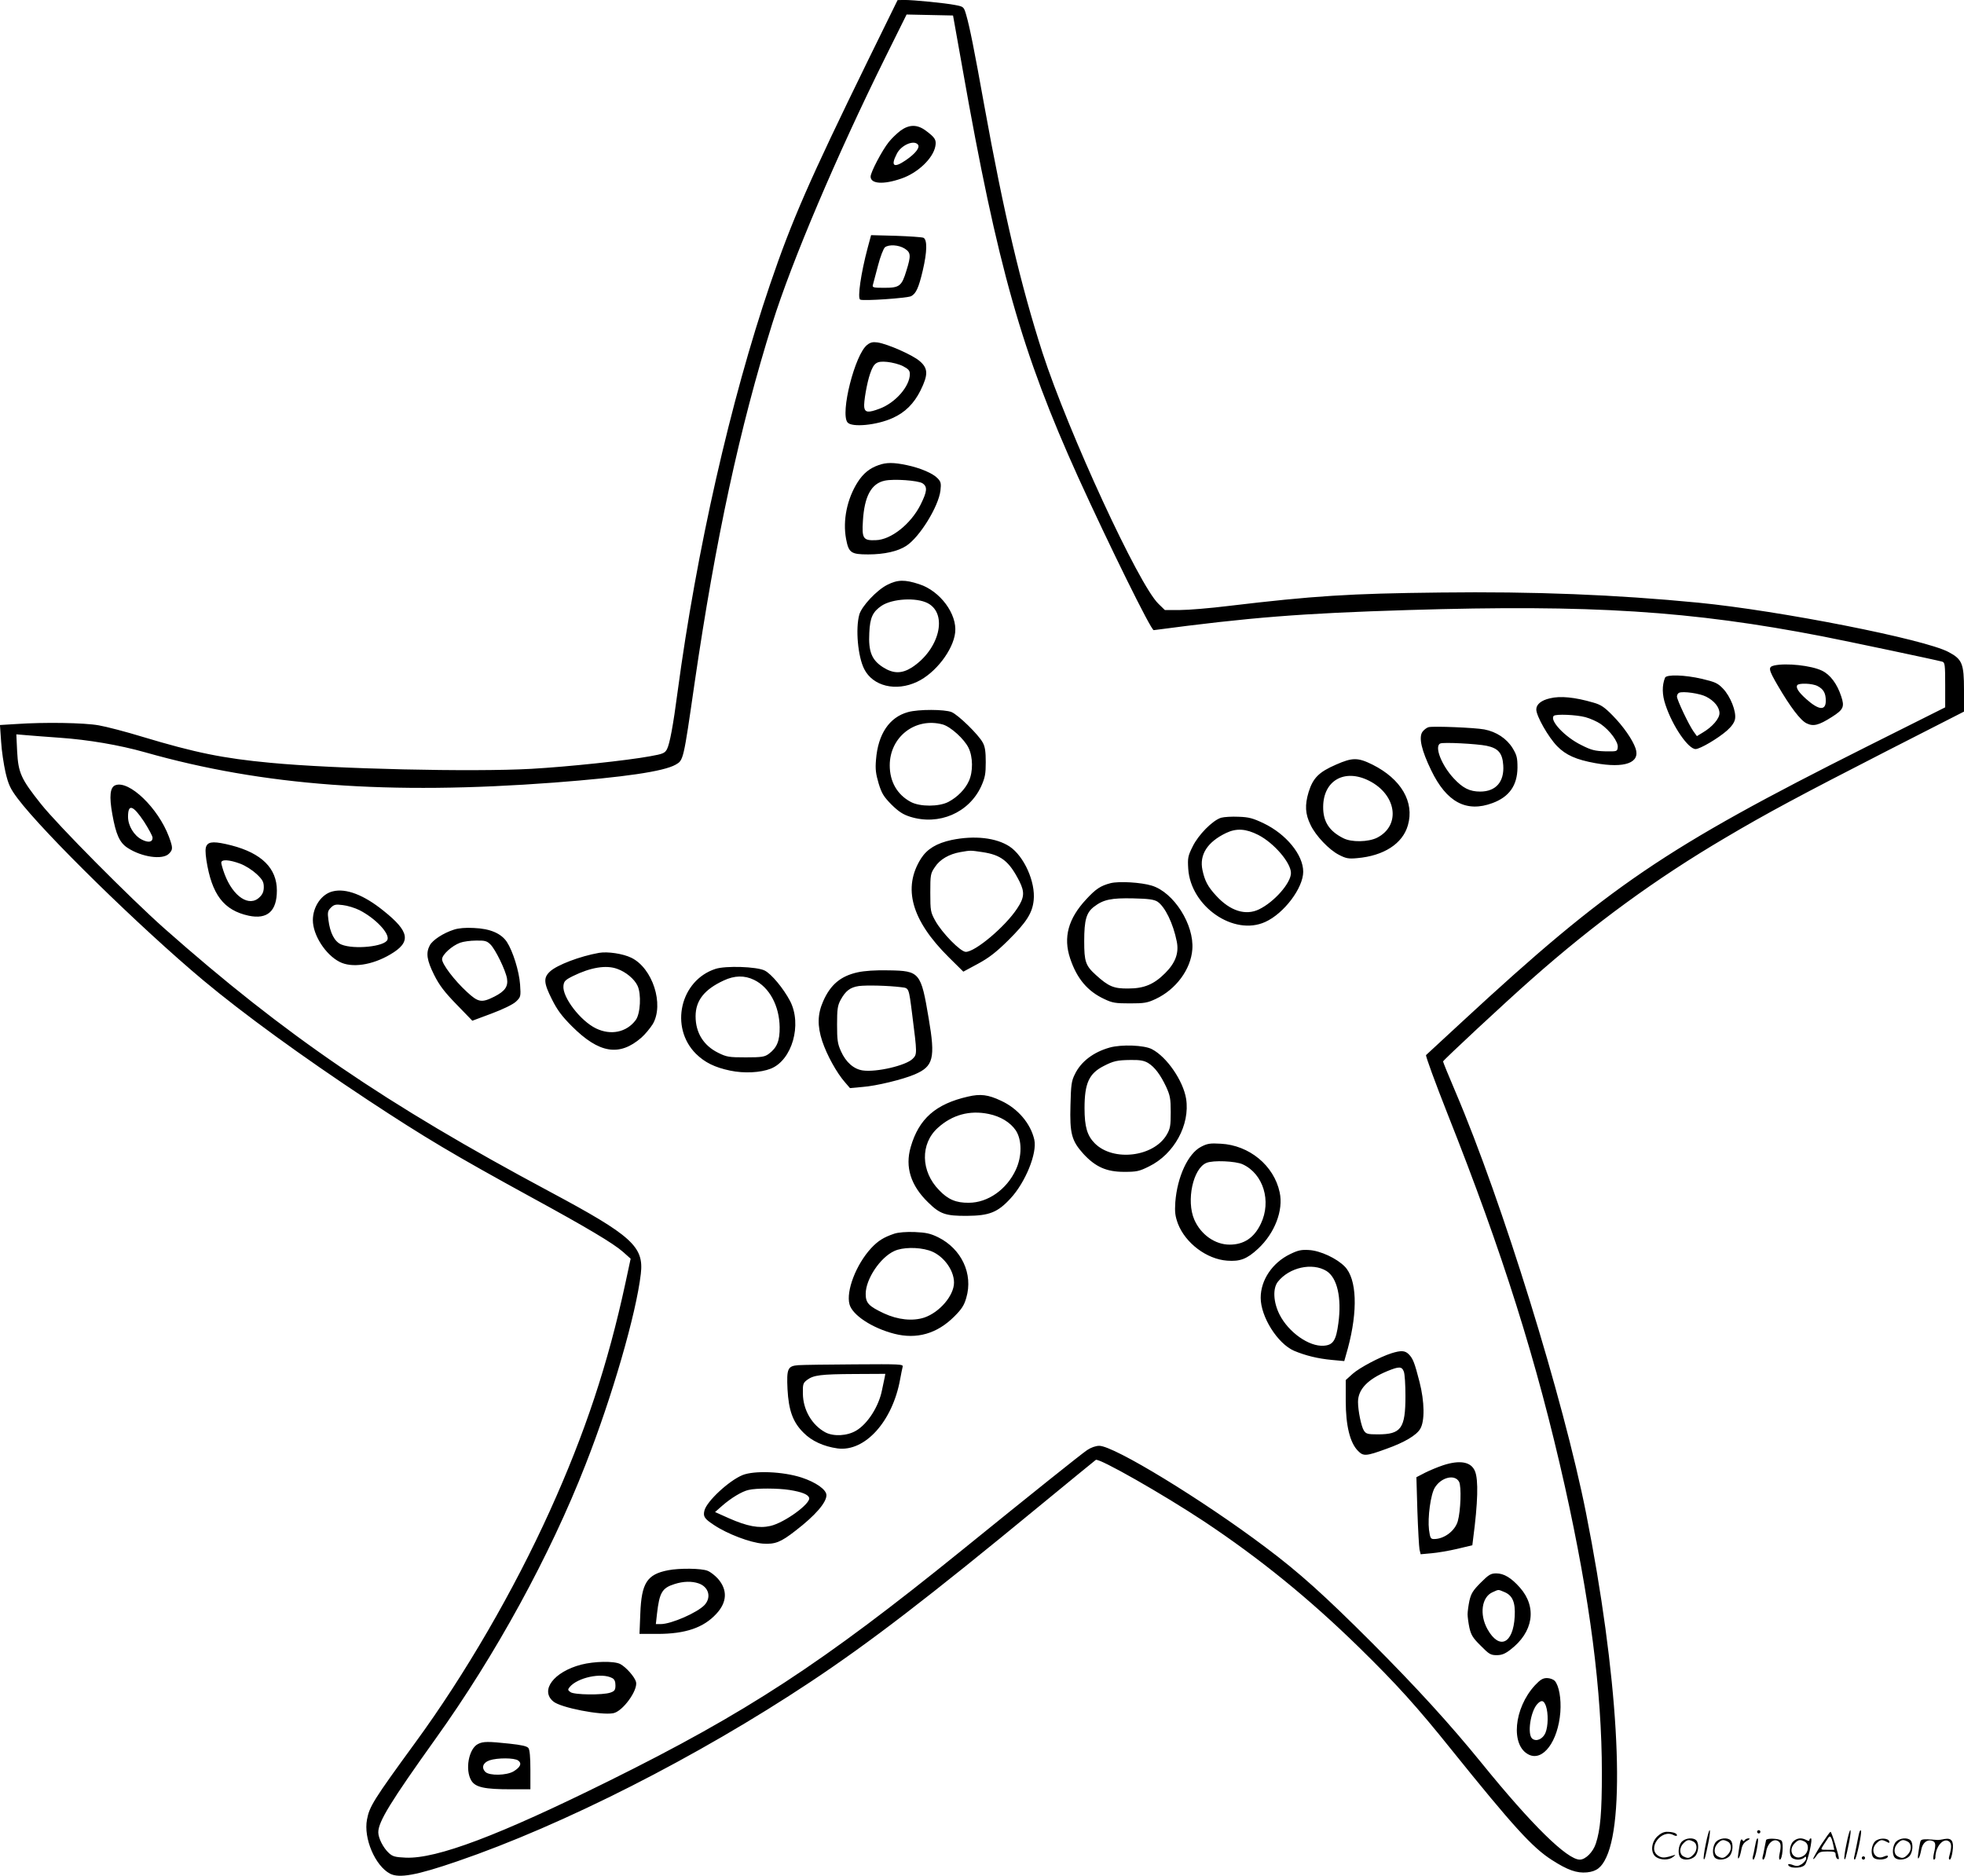 <svg version="1.0" xmlns="http://www.w3.org/2000/svg"
  viewBox="0 0 1200.78 1146.838"
 preserveAspectRatio="xMidYMid meet">
<g transform="translate(0.28,1146.968) scale(0.1,-0.1)"
fill="#000000" stroke="none">
<path d="M5300 11092 c-354 -724 -462 -971 -595 -1362 -242 -712 -449 -1625
-565 -2490 -27 -206 -48 -318 -65 -351 -13 -24 -24 -29 -103 -43 -141 -26
-498 -64 -727 -77 -357 -20 -1198 -1 -1595 37 -289 27 -460 62 -782 159 -101
31 -221 62 -267 70 -89 16 -332 20 -505 8 l-99 -6 7 -101 c3 -55 16 -140 27
-189 18 -75 29 -99 74 -159 158 -210 748 -788 1135 -1112 243 -203 604 -466
1005 -731 352 -232 527 -336 1000 -595 339 -185 502 -282 561 -334 l47 -42
-32 -149 c-107 -496 -247 -918 -462 -1393 -220 -486 -518 -1000 -823 -1417
-256 -351 -280 -390 -295 -470 -22 -115 50 -283 141 -331 56 -29 162 -10 412
76 646 221 1468 638 2156 1095 366 243 721 516 1400 1075 184 152 341 279 347
284 21 12 409 -209 663 -377 341 -227 641 -471 944 -767 229 -224 356 -364
569 -630 376 -467 493 -596 612 -672 96 -62 153 -82 215 -76 59 6 89 30 118
92 122 260 71 1124 -124 2106 -138 695 -511 1901 -798 2574 -42 98 -76 182
-76 186 0 7 381 362 540 502 385 341 764 617 1185 865 255 151 457 259 982
528 l478 244 0 133 c0 160 -11 187 -94 231 -144 78 -1031 253 -1531 302 -505
49 -1002 69 -1577 62 -555 -6 -773 -20 -1294 -82 -113 -14 -247 -25 -298 -25
l-92 0 -39 38 c-121 116 -551 1049 -709 1535 -132 410 -237 854 -356 1512 -62
345 -89 479 -110 552 -15 51 -15 52 -68 62 -60 12 -253 31 -312 31 l-40 -1
-185 -377z m582 -42 c214 -1213 363 -1738 708 -2500 187 -411 445 -935 461
-933 588 78 901 103 1559 123 1116 34 1726 -5 2530 -161 153 -30 699 -145 733
-155 15 -5 17 -20 17 -142 l0 -137 -483 -242 c-1231 -618 -1575 -852 -2467
-1677 -118 -109 -219 -202 -224 -207 -4 -4 55 -166 132 -361 335 -844 546
-1512 717 -2277 153 -688 226 -1251 226 -1751 0 -239 -9 -348 -37 -432 -17
-52 -63 -98 -98 -98 -77 0 -292 210 -600 590 -196 241 -397 461 -671 736 -289
289 -444 429 -651 584 -385 290 -926 620 -1016 620 -21 0 -50 -10 -74 -26 -37
-25 -326 -256 -769 -615 -850 -688 -1311 -990 -2155 -1408 -672 -333 -1053
-477 -1242 -469 -65 3 -80 7 -103 28 -35 32 -65 92 -65 127 0 65 76 188 351
573 365 509 700 1121 916 1675 162 412 310 923 338 1166 20 167 -54 234 -555
502 -1008 539 -1620 957 -2360 1612 -208 185 -651 631 -753 760 -121 152 -138
189 -145 320 l-5 105 59 -5 c32 -3 127 -10 209 -16 171 -12 361 -44 520 -89
723 -205 1489 -261 2500 -185 431 33 668 68 742 109 49 28 48 23 117 501 128
876 276 1563 475 2197 118 378 395 1030 693 1631 l128 258 142 -3 142 -3 58
-325z M5503 10671 c-21 -16 -54 -47 -72 -70 -41 -51 -111 -185 -111 -211 0
-45 79 -50 188 -12 100 34 194 123 208 198 7 39 -2 53 -60 96 -52 38 -100 37
-153 -1z m106 -85 c15 -17 -14 -55 -74 -96 -73 -50 -94 -36 -55 39 26 53 104
87 129 57z M5302 9954 c-41 -154 -63 -306 -46 -316 17 -10 290 9 312 21 30 16
46 51 71 157 27 115 28 189 4 200 -10 4 -86 9 -169 12 l-151 4 -21 -78z m226
-4 c38 -24 40 -42 11 -135 -29 -95 -42 -105 -135 -105 -67 0 -75 2 -70 18 2 9
16 62 31 117 14 55 34 106 43 113 24 18 83 15 120 -8z M5299 9361 c-75 -58
-166 -419 -120 -474 26 -32 180 -17 276 27 76 34 130 88 170 168 48 97 47 136
-5 180 -42 37 -194 104 -257 114 -29 4 -44 1 -64 -15z m219 -130 c33 -17 42
-27 42 -48 0 -75 -88 -176 -185 -212 -69 -26 -89 -24 -94 9 -4 31 17 151 36
205 23 67 40 78 104 72 30 -3 74 -14 97 -26z M5369 8626 c-55 -19 -94 -51
-128 -104 -65 -102 -92 -234 -71 -347 16 -85 30 -95 135 -95 99 0 183 19 234
53 82 54 196 240 208 337 5 44 3 54 -17 75 -28 30 -104 63 -189 81 -81 17
-125 17 -172 0z m268 -111 c32 -21 29 -50 -12 -132 -59 -117 -180 -214 -274
-216 -76 -3 -85 10 -78 118 9 150 51 229 134 246 56 12 203 1 230 -16z M5422
7894 c-64 -32 -157 -131 -171 -182 -24 -85 -9 -257 30 -333 53 -105 194 -139
323 -78 112 52 221 194 233 301 13 113 -92 255 -220 296 -88 29 -132 28 -195
-4z m247 -112 c126 -66 71 -285 -98 -394 -61 -38 -112 -38 -175 2 -69 44 -90
96 -84 210 4 94 21 129 75 166 67 44 212 52 282 16z M10845 7401 c-39 -9 -36
-24 21 -122 77 -132 140 -215 177 -232 41 -20 74 -12 154 39 71 45 79 62 57
127 -25 76 -67 132 -117 156 -66 32 -218 48 -292 32z m265 -126 c36 -19 50
-43 50 -90 0 -62 -43 -58 -120 11 -46 41 -64 69 -55 84 9 15 93 12 125 -5z
M10177 7326 c-19 -48 -18 -105 3 -166 43 -130 139 -270 184 -270 27 0 136 64
192 113 28 25 45 49 49 70 9 46 -28 139 -73 186 -32 34 -49 41 -128 60 -107
25 -219 28 -227 7z m252 -116 c49 -25 81 -64 81 -101 0 -33 -44 -84 -102 -118
l-36 -22 -21 29 c-29 41 -101 193 -101 213 0 10 6 20 13 23 24 11 128 -4 166
-24z M9473 7200 c-53 -12 -83 -37 -83 -68 0 -40 74 -170 128 -225 53 -54 116
-82 232 -103 181 -33 277 2 247 90 -18 53 -75 135 -140 201 -51 52 -72 66
-118 79 -113 33 -202 42 -266 26z m217 -115 c30 -8 72 -27 94 -42 57 -40 108
-110 104 -142 -3 -26 -4 -26 -76 -25 -63 2 -85 7 -146 38 -101 49 -197 152
-169 179 12 12 137 7 193 -8z M5549 7116 c-114 -31 -184 -134 -196 -292 -5
-57 -1 -86 16 -144 19 -62 31 -81 79 -130 44 -43 70 -60 114 -74 176 -55 359
24 434 186 24 54 28 76 28 148 0 63 -4 94 -18 119 -25 48 -150 170 -191 187
-42 17 -201 18 -266 0z m213 -76 c48 -14 131 -89 157 -143 27 -55 28 -146 2
-202 -22 -50 -70 -99 -125 -128 -57 -30 -174 -31 -231 0 -82 44 -128 123 -128
223 0 175 157 296 325 250z M8732 7024 c-12 -3 -30 -17 -39 -30 -22 -35 -5
-111 54 -233 94 -196 216 -261 376 -201 102 38 151 108 152 216 0 61 -4 77
-30 120 -36 58 -99 100 -173 114 -60 11 -306 21 -340 14z m354 -114 c72 -15
97 -45 102 -119 7 -101 -45 -161 -141 -161 -64 0 -106 21 -161 80 -75 80 -121
197 -83 214 18 9 225 -2 283 -14z M8166 6795 c-106 -46 -141 -82 -168 -168
-24 -80 -21 -134 12 -201 31 -66 114 -153 174 -183 42 -22 59 -25 111 -20 162
14 278 88 310 201 41 142 -41 283 -217 371 -89 44 -122 44 -222 0z m202 -99
c168 -85 195 -273 49 -348 -54 -27 -157 -29 -207 -3 -86 43 -124 102 -123 192
1 161 131 235 281 159z M703 6669 c-33 -12 -39 -67 -19 -178 22 -123 44 -173
93 -205 87 -57 214 -75 253 -36 25 25 25 36 0 104 -66 176 -243 346 -327 315z
m175 -223 c28 -44 52 -88 52 -98 0 -28 -26 -32 -67 -11 -47 25 -83 84 -83 139
0 81 30 72 98 -30z M7463 6470 c-52 -16 -139 -104 -174 -176 -29 -58 -31 -70
-27 -136 15 -231 279 -413 471 -325 115 52 232 208 232 307 0 103 -104 230
-242 296 -65 31 -90 38 -153 40 -41 2 -89 -1 -107 -6z m227 -105 c96 -49 200
-170 200 -233 0 -61 -102 -177 -195 -222 -82 -40 -177 -10 -262 83 -51 55 -70
91 -84 157 -20 94 30 172 145 227 63 30 121 26 196 -12z M5815 6334 c-92 -20
-149 -55 -186 -112 -115 -181 -59 -379 169 -605 l89 -88 89 48 c67 36 112 71
185 143 112 111 148 167 156 245 12 113 -59 270 -147 329 -82 54 -215 69 -355
40z m188 -74 c115 -17 164 -55 227 -179 33 -66 30 -100 -14 -166 -73 -111
-256 -265 -314 -265 -32 0 -145 115 -187 191 -28 51 -30 60 -30 170 0 109 1
118 28 157 30 47 87 80 156 92 64 11 59 11 134 0z M1260 6299 c-8 -14 -8 -39
-1 -88 33 -211 106 -307 259 -340 114 -24 172 28 172 154 0 136 -93 228 -278
276 -99 25 -138 25 -152 -2z m206 -110 c32 -12 74 -39 100 -63 37 -35 44 -49
44 -80 0 -26 -7 -44 -25 -61 -63 -64 -163 2 -215 141 -11 30 -20 61 -20 69 0
22 49 19 116 -6z M6787 6070 c-61 -16 -90 -35 -149 -99 -110 -118 -141 -233
-98 -361 41 -123 106 -201 210 -249 48 -23 68 -26 155 -26 88 0 107 3 158 27
124 58 215 181 224 303 12 151 -113 349 -248 390 -65 20 -200 28 -252 15z
m287 -113 c46 -31 96 -133 118 -244 14 -70 -8 -130 -71 -193 -69 -69 -129 -94
-226 -94 -88 -1 -120 12 -198 83 -63 57 -71 82 -71 206 0 130 13 175 60 211
57 44 106 54 240 51 95 -2 127 -7 148 -20z M2032 6020 c-69 -16 -122 -94 -122
-176 0 -91 77 -211 163 -255 75 -39 200 -20 310 45 130 76 120 139 -42 268
-120 97 -229 138 -309 118z m163 -115 c98 -50 186 -143 171 -181 -16 -42 -205
-61 -282 -29 -41 17 -69 70 -79 151 -6 45 -4 55 15 74 19 19 29 22 73 16 28
-3 74 -17 102 -31z M2773 5786 c-66 -21 -131 -64 -148 -96 -25 -47 -18 -91 26
-180 32 -64 63 -105 138 -182 l96 -99 118 44 c72 27 131 56 149 73 29 28 30
31 25 104 -6 83 -44 204 -81 261 -35 52 -102 81 -201 85 -51 3 -95 -1 -122
-10z m223 -91 c31 -31 93 -159 101 -208 8 -49 -13 -78 -78 -111 -78 -39 -98
-35 -168 30 -77 71 -151 169 -151 199 0 28 61 83 111 101 19 7 62 13 97 13 54
1 66 -2 88 -24z M3660 5644 c-118 -21 -257 -74 -300 -114 -41 -38 -39 -70 12
-171 32 -64 60 -102 122 -164 166 -166 290 -186 424 -70 23 20 54 58 70 83 71
121 -1 343 -131 406 -51 25 -145 39 -197 30z m111 -98 c52 -18 105 -62 124
-103 24 -50 18 -171 -11 -210 -56 -75 -152 -95 -243 -51 -95 46 -206 191 -199
260 3 28 10 36 58 60 108 53 203 69 271 44z M4372 5546 c-216 -70 -282 -357
-120 -519 54 -53 114 -83 209 -103 85 -18 186 -13 249 12 130 52 192 269 118
413 -41 78 -115 167 -156 187 -49 24 -238 30 -300 10z m235 -67 c94 -45 155
-158 157 -289 1 -84 -16 -126 -67 -164 -25 -18 -42 -21 -140 -21 -102 0 -117
2 -169 28 -89 44 -138 122 -138 223 0 96 53 164 172 219 66 31 127 32 185 4z
M5241 5525 c-104 -23 -166 -75 -211 -177 -35 -79 -36 -151 -6 -243 29 -87 89
-195 139 -252 l31 -36 76 7 c84 6 248 46 320 77 114 49 127 98 85 343 -47 281
-55 290 -243 293 -82 2 -150 -3 -191 -12z m266 -91 c48 -6 46 0 67 -164 31
-244 31 -246 3 -274 -41 -41 -221 -83 -305 -71 -55 8 -103 50 -133 117 -21 46
-24 69 -24 163 0 93 3 116 21 150 31 57 59 78 112 86 47 6 178 3 259 -7z
M6782 5065 c-100 -28 -176 -86 -213 -163 -21 -41 -24 -66 -27 -189 -5 -174 7
-218 79 -298 74 -80 141 -110 249 -110 76 0 92 3 152 33 154 75 252 255 227
414 -18 110 -118 256 -209 303 -47 25 -186 30 -258 10z m234 -94 c41 -25 76
-72 111 -146 24 -53 28 -72 28 -155 0 -82 -3 -101 -24 -137 -79 -137 -327
-167 -440 -54 -47 47 -63 102 -63 215 0 152 27 212 117 258 60 31 83 36 165
37 57 1 82 -4 106 -18z M5915 4765 c-197 -45 -300 -135 -350 -309 -35 -121 0
-234 106 -337 73 -72 107 -84 239 -83 135 1 187 21 265 106 92 99 164 277 146
359 -22 99 -101 192 -204 239 -78 37 -126 43 -202 25z m127 -106 c73 -15 133
-52 166 -101 38 -59 38 -158 0 -240 -56 -121 -171 -202 -288 -202 -77 -1 -127
20 -181 77 -113 115 -116 284 -8 381 88 80 195 109 311 85z M7340 4458 c-79
-41 -145 -183 -157 -338 -4 -62 -1 -85 16 -132 46 -119 176 -217 301 -226 79
-6 121 10 189 73 102 95 156 235 132 345 -35 164 -186 288 -360 297 -65 4 -83
1 -121 -19z m255 -107 c126 -58 177 -225 111 -363 -41 -86 -103 -128 -191
-128 -89 0 -176 61 -216 153 -50 115 -8 314 75 347 40 17 178 11 221 -9z
M5465 3927 c-65 -22 -99 -43 -142 -89 -92 -100 -154 -262 -132 -343 18 -66
138 -145 274 -180 137 -35 261 0 367 106 45 45 60 68 73 114 43 146 -29 299
-172 370 -47 23 -74 29 -143 32 -52 2 -101 -2 -125 -10z m211 -102 c82 -24
154 -116 154 -197 0 -79 -88 -182 -182 -214 -71 -23 -161 -14 -247 26 -93 44
-111 63 -111 119 0 90 89 223 175 262 49 23 143 25 211 4z M7885 3802 c-108
-52 -180 -158 -180 -267 0 -116 103 -280 204 -324 69 -29 145 -48 232 -56 l75
-7 22 78 c62 231 55 424 -19 500 -49 50 -149 97 -218 101 -46 3 -67 -1 -116
-25z m222 -103 c66 -41 94 -164 73 -319 -14 -106 -32 -134 -89 -138 -90 -7
-216 82 -271 191 -38 76 -42 159 -10 200 70 88 210 119 297 66z M8505 3196
c-72 -23 -195 -88 -238 -126 l-42 -38 0 -128 c0 -151 26 -256 75 -305 33 -34
49 -33 175 13 107 38 182 82 205 121 29 47 27 167 -4 288 -30 117 -40 143 -66
169 -23 23 -47 24 -105 6z m75 -112 c6 -14 10 -81 10 -149 0 -199 -26 -235
-169 -235 -62 0 -72 3 -85 23 -16 24 -36 122 -36 175 0 77 59 139 180 189 71
29 88 29 100 -3z M4878 3123 c-65 -5 -72 -21 -66 -147 7 -130 33 -202 98 -266
50 -51 123 -84 208 -96 168 -22 337 166 383 425 6 31 12 64 15 74 5 16 -13 17
-293 15 -164 -1 -319 -3 -345 -5z m528 -75 c-3 -13 -10 -47 -16 -76 -19 -100
-88 -208 -158 -249 -55 -33 -138 -37 -188 -11 -82 44 -137 137 -138 237 -1 58
1 65 26 84 39 29 82 35 291 36 l187 1 -4 -22z M8820 2511 c-30 -10 -79 -30
-109 -45 l-54 -28 6 -206 c4 -114 10 -220 13 -236 l7 -29 66 6 c36 3 107 15
158 27 l92 22 5 41 c29 219 33 361 11 412 -23 57 -91 70 -195 36z m98 -101
c15 -28 10 -178 -8 -241 -17 -59 -83 -109 -145 -109 -21 0 -24 6 -31 56 -9 76
10 218 36 259 39 63 122 83 148 35z M4537 2451 c-83 -34 -219 -160 -233 -217
-9 -36 0 -50 58 -88 82 -55 222 -108 299 -114 75 -5 109 8 200 79 121 93 189
172 189 217 0 34 -64 79 -152 108 -114 37 -289 44 -361 15z m288 -91 c74 -12
112 -27 119 -47 14 -34 -151 -154 -237 -173 -69 -16 -142 -2 -253 47 l-85 38
43 38 c55 48 121 88 161 97 47 12 183 11 252 0z M4081 1869 c-128 -25 -162
-78 -169 -265 l-5 -124 110 0 c171 0 282 38 360 123 66 71 69 146 10 214 -18
20 -46 42 -64 49 -36 15 -172 17 -242 3z m187 -80 c62 -21 80 -85 37 -132 -44
-47 -204 -117 -268 -117 l-30 0 7 63 c15 130 31 158 108 182 53 17 105 18 146
4z M9050 1793 c-48 -48 -59 -67 -69 -111 -6 -29 -11 -66 -11 -82 0 -16 5 -53
11 -82 10 -44 21 -63 69 -110 51 -52 61 -58 98 -58 30 0 51 8 83 33 141 107
165 260 59 380 -53 60 -98 87 -145 87 -33 0 -46 -8 -95 -57z m145 -57 c50 -21
68 -63 63 -150 -9 -167 -94 -206 -166 -78 -51 91 -36 198 31 227 40 18 32 17
72 1z M3550 1292 c-167 -44 -252 -157 -170 -225 44 -38 292 -86 366 -72 58 10
152 140 140 191 -8 31 -61 91 -97 110 -38 19 -157 17 -239 -4z m190 -82 c14
-7 20 -21 20 -44 0 -29 -5 -36 -31 -45 -47 -16 -221 -14 -244 3 -17 12 -17 16
-5 31 48 58 195 90 260 55z M9382 1166 c-130 -141 -150 -369 -38 -424 87 -43
179 81 193 259 6 84 -8 162 -34 192 -9 9 -30 17 -48 17 -25 0 -41 -10 -73 -44z
m67 -127 c15 -44 14 -123 -3 -164 -16 -38 -56 -56 -81 -35 -31 26 -11 165 31
211 25 27 40 24 53 -12z M2920 807 c-57 -28 -81 -158 -41 -224 25 -41 81 -53
241 -53 l120 0 0 118 c0 79 -4 123 -12 134 -9 12 -43 19 -116 27 -131 14 -161
14 -192 -2z m245 -101 c24 -17 15 -40 -27 -66 -43 -26 -148 -28 -173 -4 -26
26 -15 57 25 71 48 16 152 16 175 -1z M10426 194 c-10 -47 -15 -88 -12 -91 5
-6 9 7 30 110 7 37 10 67 6 67 -4 0 -15 -39 -24 -86z M10740 270 c0 -5 5 -10
10 -10 6 0 10 5 10 10 0 6 -4 10 -10 10 -5 0 -10 -4 -10 -10z M11286 194 c-10
-47 -15 -88 -12 -91 5 -6 9 7 30 110 7 37 10 67 6 67 -4 0 -15 -39 -24 -86z
M11366 269 c-3 -8 -10 -41 -16 -74 -6 -33 -14 -68 -16 -77 -3 -10 -1 -18 3
-18 10 0 46 171 38 178 -2 3 -7 -1 -9 -9z M10129 241 c-38 -38 -41 -101 -7
-125 29 -20 79 -20 104 0 18 14 18 15 1 10 -53 -17 -69 -17 -92 -2 -69 45 21
166 94 126 12 -6 21 -7 21 -1 0 12 -25 21 -62 21 -19 0 -39 -10 -59 -29z
M11130 189 c-28 -45 -49 -83 -47 -85 2 -3 12 7 21 21 14 21 24 25 66 25 43 0
50 -3 50 -19 0 -11 5 -23 10 -26 6 -3 10 -3 10 1 0 20 -44 164 -51 164 -4 0
-30 -37 -59 -81z m75 4 l7 -33 -42 0 c-42 0 -42 0 -28 23 8 12 21 32 29 44 15
25 22 18 34 -34z M10280 210 c-22 -22 -27 -79 -8 -98 19 -19 66 -14 88 8 22
22 27 79 8 98 -19 19 -66 14 -88 -8z m71 0 c25 -14 25 -54 -1 -80 -23 -23 -33
-24 -61 -10 -25 14 -25 54 1 80 23 23 33 24 61 10z M10490 210 c-22 -22 -27
-79 -8 -98 19 -19 66 -14 88 8 22 22 27 79 8 98 -19 19 -66 14 -88 -8z m71 0
c25 -14 25 -54 -1 -80 -23 -23 -33 -24 -61 -10 -25 14 -25 54 1 80 23 23 33
24 61 10z M10636 204 c-3 -16 -8 -47 -11 -69 -8 -51 10 -26 19 27 5 27 15 42
34 53 18 10 22 14 10 15 -9 0 -20 -5 -24 -11 -5 -8 -9 -8 -14 1 -5 8 -10 3
-14 -16z M10737 223 c-2 -4 -7 -26 -11 -48 -4 -22 -9 -48 -12 -57 -3 -10 -1
-18 4 -18 4 0 14 28 20 62 11 58 10 81 -1 61z M10795 220 c-1 -3 -5 -23 -9
-45 -4 -22 -9 -48 -12 -57 -3 -10 -1 -18 4 -18 5 0 13 20 17 45 7 53 44 87 74
68 17 -11 19 -28 8 -80 -4 -18 -3 -33 2 -33 16 0 24 99 11 115 -12 14 -87 18
-95 5z M10960 210 c-22 -22 -27 -79 -8 -98 7 -7 24 -12 38 -12 14 0 31 5 38
12 9 9 12 8 12 -5 0 -9 -12 -24 -26 -34 -21 -13 -32 -15 -55 -6 -16 6 -29 8
-29 3 0 -24 81 -27 102 -2 18 19 50 162 37 162 -5 0 -9 -5 -9 -10 0 -7 -6 -7
-19 0 -30 16 -59 12 -81 -10z m71 0 c29 -16 25 -65 -6 -86 -56 -37 -103 28
-55 76 23 23 33 24 61 10z M11461 211 c-23 -23 -28 -80 -9 -99 19 -19 88 -13
88 9 0 5 -11 4 -24 -2 -54 -25 -89 38 -46 81 23 23 33 24 62 9 16 -9 19 -8 16
3 -8 22 -64 22 -87 -1z M11590 210 c-22 -22 -27 -79 -8 -98 19 -19 66 -14 88
8 22 22 27 79 8 98 -19 19 -66 14 -88 -8z m71 0 c25 -14 25 -54 -1 -80 -23
-23 -33 -24 -61 -10 -25 14 -25 54 1 80 23 23 33 24 61 10z M11736 201 c-3
-14 -8 -44 -11 -66 -8 -51 10 -26 19 27 8 41 35 63 66 53 22 -7 24 -21 11 -77
-5 -22 -5 -38 0 -38 5 0 9 6 9 13 0 68 51 125 85 97 15 -13 15 -35 -1 -92 -3
-10 -1 -18 4 -18 6 0 13 23 17 50 9 63 -5 84 -49 76 -17 -4 -35 -6 -41 -6
-101 8 -104 7 -109 -19z M11380 110 c0 -5 5 -10 10 -10 6 0 10 5 10 10 0 6 -4
10 -10 10 -5 0 -10 -4 -10 -10z"/>
</g>
</svg>
